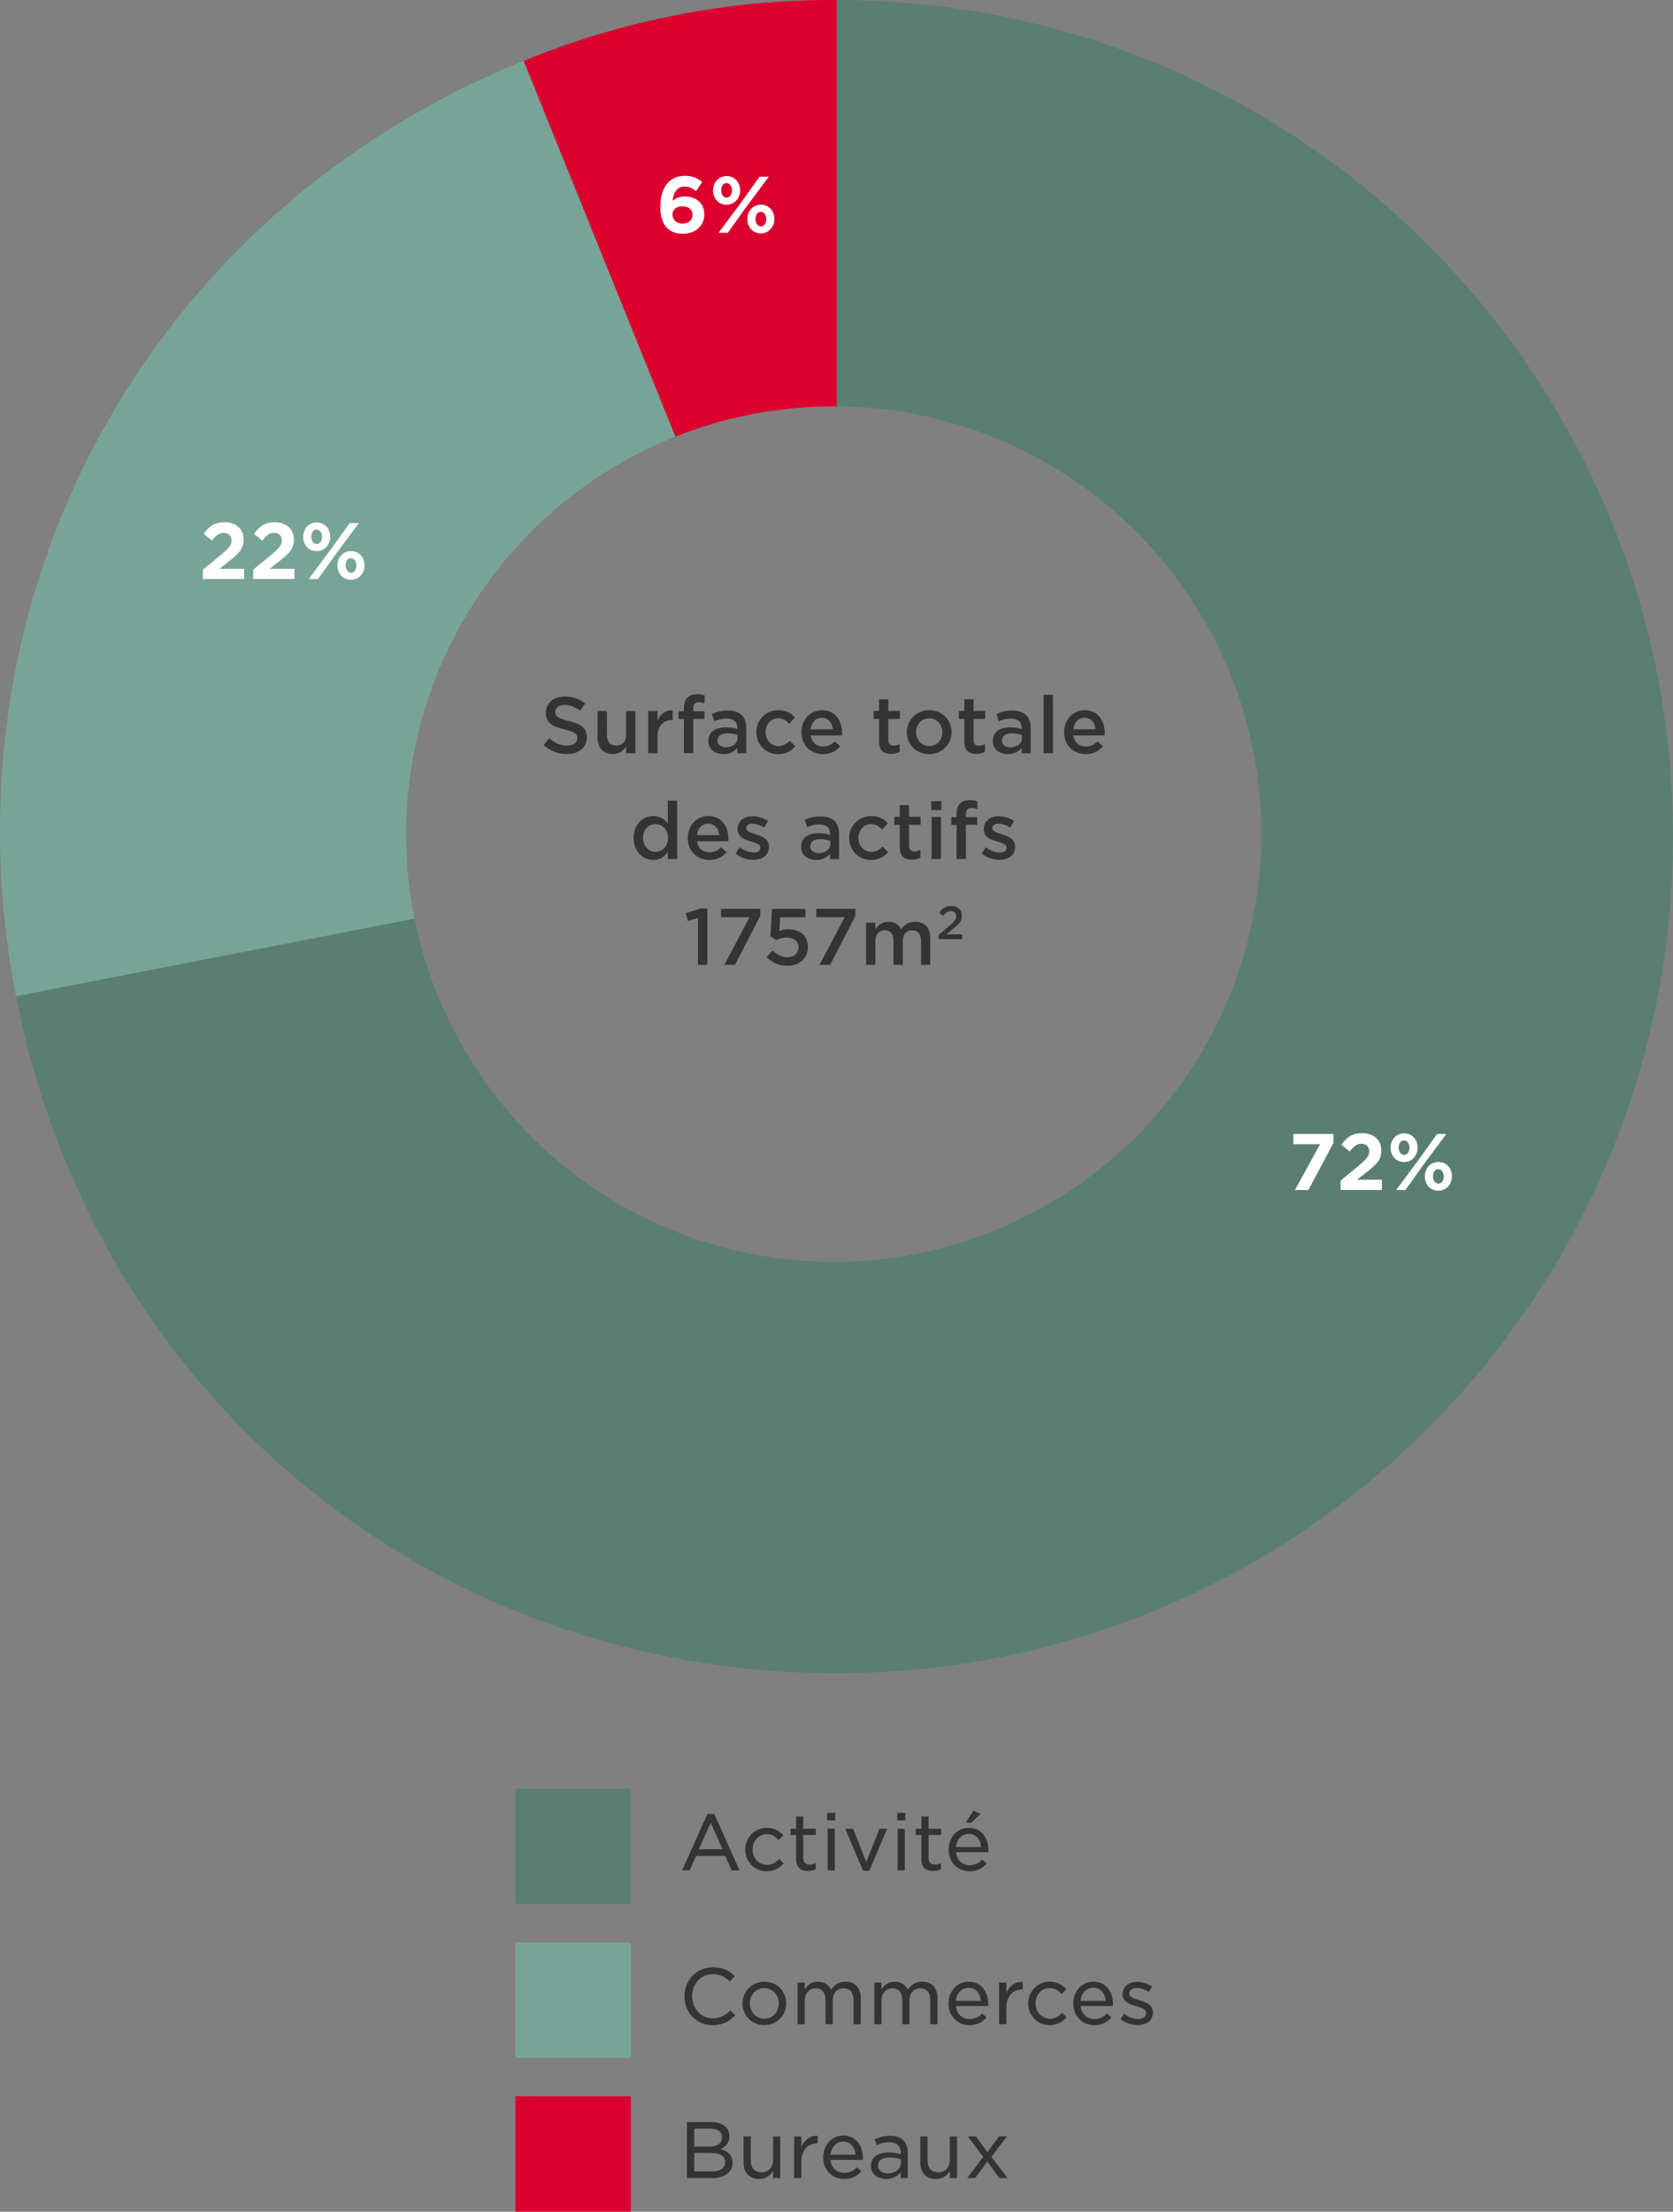 <?xml version="1.0" encoding="UTF-8"?><svg id="a" xmlns="http://www.w3.org/2000/svg" width="348" height="460" viewBox="0 0 348 460"><rect x="0" y="0" width="348" height="460" fill="#808080" stroke="none"/><g id="b"><path id="c" d="m140.47,90.81L108.92,12.68C129.58,4.17,151.73-.14,174.07,0v84.52h-.7c-11.27-.02-22.43,2.12-32.9,6.29h0Z" fill="#dc002e"/><path id="d" d="m3.34,207.2h0c-3.96-20.09-4.41-40.72-1.33-60.96,5.99-39.21,25.47-75.1,55.08-101.48,15.29-13.61,32.83-24.46,51.82-32.09l31.56,78.13c-39.9,15.95-62.72,58.13-54.25,100.28L3.34,207.2Z" fill="#77a496"/><path id="e" d="m174.08,348c-20.47.05-40.79-3.44-60.07-10.33-37.33-13.36-68.83-39.34-89.06-73.45-10.44-17.62-17.74-36.91-21.6-57.03l82.88-16.11c2.01,10,5.73,19.57,11.01,28.29,25.34,42.09,79.98,55.67,122.06,30.32,42.08-25.35,55.65-80.02,30.31-122.11-15.97-26.53-44.58-42.85-75.53-43.07V0c11.77,0,23.52,1.18,35.05,3.54,22.25,4.56,43.38,13.45,62.19,26.18,27.96,18.88,49.85,45.48,63.01,76.55,4.45,10.53,7.85,21.47,10.14,32.66,4.71,23.14,4.71,46.99,0,70.13-4.56,22.26-13.45,43.4-26.17,62.22-18.88,27.97-45.46,49.87-76.52,63.04-10.52,4.45-21.46,7.85-32.65,10.14-11.54,2.36-23.28,3.54-35.05,3.54Z" fill="#5b7e73"/></g><g isolation="isolate"><g isolation="isolate"><path d="m42.2,118.49l3.91-3.22c1.46-1.25,2.05-1.87,2.05-2.87s-.67-1.58-1.63-1.58-1.55.51-2.43,1.6l-1.73-1.38c1.14-1.57,2.24-2.42,4.32-2.42,2.39,0,3.99,1.41,3.99,3.57v.03c0,1.94-.99,2.88-3.06,4.51l-2,1.57h5.17v2.13h-8.58v-1.95Z" fill="#fff"/><path d="m52.66,118.49l3.91-3.22c1.46-1.25,2.05-1.87,2.05-2.87s-.67-1.58-1.63-1.58-1.55.51-2.43,1.6l-1.73-1.38c1.14-1.57,2.24-2.42,4.32-2.42,2.38,0,3.99,1.41,3.99,3.57v.03c0,1.94-.99,2.88-3.06,4.51l-2,1.57h5.17v2.13h-8.58v-1.95Z" fill="#fff"/><path d="m63.06,111.67v-.03c0-1.65,1.15-2.98,2.83-2.98s2.8,1.33,2.8,2.95v.03c0,1.63-1.14,2.98-2.83,2.98s-2.8-1.33-2.8-2.95Zm9.68-2.88h1.92l-4.66,6.26-3.86,5.39h-1.92l4.66-6.26,3.86-5.39Zm-7.99,2.82v.03c0,.82.45,1.5,1.14,1.5s1.1-.69,1.1-1.47v-.03c0-.82-.45-1.52-1.14-1.52s-1.1.67-1.1,1.49Zm5.44,6.02v-.03c0-1.63,1.12-2.98,2.83-2.98s2.8,1.33,2.8,2.95v.03c0,1.63-1.15,2.98-2.83,2.98s-2.8-1.33-2.8-2.95Zm3.94,0v-.03c0-.82-.48-1.5-1.14-1.5-.72,0-1.1.69-1.1,1.47v.03c0,.82.45,1.52,1.14,1.52s1.1-.71,1.1-1.49Z" fill="#fff"/></g></g><g isolation="isolate"><g isolation="isolate"><path d="m274.58,237.98h-5.55v-2.13h8.34v1.86l-5.22,9.8h-2.79l5.22-9.52Z" fill="#fff"/><path d="m278.85,245.55l3.91-3.22c1.46-1.25,2.05-1.87,2.05-2.87s-.67-1.58-1.63-1.58-1.55.51-2.43,1.6l-1.73-1.38c1.14-1.57,2.24-2.42,4.32-2.42,2.38,0,3.99,1.41,3.99,3.57v.03c0,1.94-.99,2.88-3.06,4.51l-2,1.57h5.17v2.13h-8.58v-1.95Z" fill="#fff"/><path d="m289.25,238.73v-.03c0-1.65,1.15-2.98,2.83-2.98s2.8,1.33,2.8,2.95v.03c0,1.63-1.14,2.98-2.83,2.98s-2.8-1.33-2.8-2.95Zm9.68-2.88h1.92l-4.66,6.26-3.86,5.39h-1.92l4.66-6.26,3.86-5.39Zm-7.99,2.82v.03c0,.82.45,1.5,1.14,1.5s1.1-.69,1.1-1.47v-.03c0-.82-.45-1.52-1.14-1.52s-1.1.67-1.1,1.49Zm5.44,6.02v-.03c0-1.63,1.12-2.98,2.83-2.98s2.8,1.33,2.8,2.95v.03c0,1.63-1.15,2.98-2.83,2.98s-2.8-1.33-2.8-2.95Zm3.94,0v-.03c0-.82-.48-1.5-1.14-1.5-.72,0-1.1.69-1.1,1.47v.03c0,.82.45,1.52,1.14,1.52s1.1-.71,1.1-1.49Z" fill="#fff"/></g></g><g isolation="isolate"><g isolation="isolate"><path d="m138.74,47.37c-.85-.85-1.38-2.11-1.38-4.42v-.03c0-3.6,1.65-6.35,5.09-6.35,1.55,0,2.59.46,3.62,1.28l-1.3,1.91c-.77-.62-1.39-.96-2.4-.96-1.84,0-2.37,1.83-2.45,2.93h.02c.62-.5,1.39-.86,2.48-.86,2.31,0,4.08,1.31,4.08,3.7v.05c0,2.38-1.91,4-4.42,4-1.49,0-2.53-.42-3.35-1.23Zm5.31-2.66v-.05c0-1.02-.77-1.76-2.1-1.76s-2.06.74-2.06,1.76v.03c0,1.02.8,1.81,2.1,1.81s2.06-.77,2.06-1.79Z" fill="#fff"/><path d="m148.32,39.63v-.03c0-1.65,1.15-2.98,2.83-2.98s2.8,1.33,2.8,2.95v.03c0,1.63-1.14,2.98-2.83,2.98s-2.8-1.33-2.8-2.95Zm9.68-2.88h1.92l-4.66,6.26-3.86,5.39h-1.92l4.66-6.26,3.86-5.39Zm-7.99,2.82v.03c0,.82.45,1.5,1.14,1.5s1.1-.69,1.1-1.47v-.03c0-.82-.45-1.52-1.14-1.52s-1.1.67-1.1,1.49Zm5.44,6.02v-.03c0-1.63,1.12-2.98,2.83-2.98s2.8,1.33,2.8,2.95v.03c0,1.63-1.15,2.98-2.83,2.98s-2.8-1.33-2.8-2.95Zm3.94,0v-.03c0-.82-.48-1.5-1.14-1.5-.72,0-1.1.69-1.1,1.47v.03c0,.82.45,1.52,1.14,1.52s1.1-.71,1.1-1.49Z" fill="#fff"/></g></g><g id="f" isolation="isolate"><g isolation="isolate"><path d="m113.08,154.96l1.18-1.41c1.14.98,2.24,1.52,3.71,1.52,1.3,0,2.13-.61,2.13-1.52v-.03c0-.83-.5-1.31-2.67-1.82-2.51-.59-3.89-1.34-3.89-3.47v-.03c0-1.97,1.65-3.34,3.95-3.34,1.73,0,3.03.5,4.23,1.46l-1.07,1.49c-1.04-.8-2.11-1.2-3.18-1.2-1.23,0-1.97.61-1.97,1.42v.03c0,.93.54,1.38,2.83,1.89,2.48.59,3.73,1.47,3.73,3.39v.03c0,2.16-1.71,3.46-4.13,3.46-1.81,0-3.44-.59-4.85-1.86Z" fill="#343434"/><path d="m124.3,153.46v-5.57h1.94v4.99c0,1.41.72,2.19,1.94,2.19s2.06-.82,2.06-2.22v-4.96h1.92v8.77h-1.92v-1.38c-.58.83-1.41,1.55-2.77,1.55-2,0-3.17-1.33-3.17-3.38Z" fill="#343434"/><path d="m134.84,147.88h1.92v2.02c.58-1.34,1.62-2.24,3.17-2.18v2.03h-.11c-1.79,0-3.06,1.18-3.06,3.54v3.36h-1.92v-8.77Z" fill="#343434"/><path d="m142.26,149.55h-1.1v-1.62h1.1v-.66c0-.98.24-1.71.74-2.18.46-.46,1.1-.69,1.95-.69.71,0,1.17.08,1.62.22v1.63c-.43-.13-.77-.21-1.2-.21-.79,0-1.18.46-1.18,1.38v.51h2.35v1.6h-2.34v7.11h-1.94v-7.11Z" fill="#343434"/><path d="m147.34,154.13v-.03c0-1.87,1.49-2.82,3.63-2.82,1.01,0,1.71.13,2.4.37v-.22c0-1.28-.77-1.97-2.23-1.97-1.01,0-1.71.21-2.53.54l-.51-1.5c.96-.43,1.91-.72,3.3-.72,1.3,0,2.27.35,2.9.98.64.62.93,1.54.93,2.69v5.22h-1.87v-1.12c-.59.72-1.52,1.3-2.88,1.3-1.67,0-3.14-.96-3.14-2.71Zm6.07-.62v-.64c-.53-.19-1.23-.35-2.06-.35-1.34,0-2.11.56-2.11,1.5v.03c0,.9.79,1.38,1.76,1.38,1.36,0,2.42-.78,2.42-1.92Z" fill="#343434"/><path d="m157.32,152.32v-.03c0-2.48,1.92-4.58,4.55-4.58,1.65,0,2.69.62,3.51,1.52l-1.22,1.3c-.62-.66-1.28-1.14-2.3-1.14-1.5,0-2.61,1.28-2.61,2.87v.03c0,1.6,1.12,2.88,2.71,2.88.96,0,1.67-.45,2.32-1.1l1.17,1.14c-.88.96-1.9,1.65-3.58,1.65-2.61,0-4.53-2.05-4.53-4.53Z" fill="#343434"/><path d="m166.7,152.3v-.03c0-2.51,1.78-4.56,4.27-4.56,2.77,0,4.18,2.18,4.18,4.71,0,.18,0,.35-.02.54h-6.5c.21,1.49,1.23,2.3,2.58,2.3,1.02,0,1.73-.37,2.42-1.06l1.15,1.01c-.85,1.01-1.98,1.63-3.6,1.63-2.53,0-4.48-1.84-4.48-4.55Zm6.55-.62c-.13-1.34-.95-2.39-2.29-2.39s-2.16.98-2.35,2.39h4.64Z" fill="#343434"/><path d="m182.86,154.25v-4.71h-1.14v-1.67h1.14v-2.43h1.92v2.43h2.4v1.67h-2.4v4.4c0,.82.42,1.14,1.12,1.14.45,0,.85-.11,1.25-.3v1.58c-.5.27-1.02.43-1.78.43-1.47,0-2.51-.64-2.51-2.55Z" fill="#343434"/><path d="m188.63,152.32v-.03c0-2.48,1.99-4.58,4.67-4.58s4.64,2.05,4.64,4.55v.03c0,2.5-1.98,4.56-4.67,4.56s-4.64-2.03-4.64-4.53Zm7.4,0v-.03c0-1.57-1.15-2.9-2.75-2.9s-2.72,1.33-2.72,2.87v.03c0,1.57,1.15,2.88,2.75,2.88s2.72-1.3,2.72-2.85Z" fill="#343434"/><path d="m200.59,154.25v-4.71h-1.14v-1.67h1.14v-2.43h1.92v2.43h2.4v1.67h-2.4v4.4c0,.82.42,1.14,1.12,1.14.45,0,.85-.11,1.25-.3v1.58c-.5.27-1.02.43-1.78.43-1.47,0-2.51-.64-2.51-2.55Z" fill="#343434"/><path d="m206.5,154.13v-.03c0-1.87,1.49-2.82,3.63-2.82,1.01,0,1.71.13,2.4.37v-.22c0-1.28-.77-1.97-2.23-1.97-1.01,0-1.71.21-2.53.54l-.51-1.5c.96-.43,1.91-.72,3.3-.72,1.3,0,2.27.35,2.9.98.64.62.93,1.54.93,2.69v5.22h-1.87v-1.12c-.59.72-1.52,1.3-2.88,1.3-1.67,0-3.14-.96-3.14-2.71Zm6.07-.62v-.64c-.53-.19-1.23-.35-2.06-.35-1.34,0-2.11.56-2.11,1.5v.03c0,.9.79,1.38,1.76,1.38,1.36,0,2.42-.78,2.42-1.92Z" fill="#343434"/><path d="m217.08,144.51h1.94v12.15h-1.94v-12.15Z" fill="#343434"/><path d="m221.34,152.3v-.03c0-2.51,1.78-4.56,4.27-4.56,2.77,0,4.18,2.18,4.18,4.71,0,.18,0,.35-.02.54h-6.5c.21,1.49,1.23,2.3,2.58,2.3,1.02,0,1.73-.37,2.42-1.06l1.15,1.01c-.85,1.01-1.98,1.63-3.6,1.63-2.53,0-4.48-1.84-4.48-4.55Zm6.55-.62c-.13-1.34-.94-2.39-2.29-2.39s-2.16.98-2.35,2.39h4.64Z" fill="#343434"/></g><g isolation="isolate"><path d="m131.81,174.3v-.03c0-2.9,1.98-4.55,4.08-4.55,1.47,0,2.4.74,3.03,1.57v-4.77h1.94v12.15h-1.94v-1.5c-.64.94-1.58,1.68-3.03,1.68-2.06,0-4.08-1.65-4.08-4.55Zm7.15,0v-.03c0-1.73-1.23-2.88-2.62-2.88s-2.58,1.1-2.58,2.88v.03c0,1.73,1.18,2.88,2.58,2.88s2.62-1.15,2.62-2.88Z" fill="#343434"/><path d="m143.06,174.31v-.03c0-2.51,1.78-4.56,4.27-4.56,2.77,0,4.18,2.18,4.18,4.71,0,.18,0,.35-.02.54h-6.5c.21,1.49,1.23,2.3,2.58,2.3,1.02,0,1.73-.37,2.42-1.06l1.15,1.01c-.85,1.01-1.98,1.63-3.6,1.63-2.53,0-4.48-1.84-4.48-4.55Zm6.55-.62c-.13-1.34-.94-2.39-2.29-2.39s-2.16.98-2.35,2.39h4.64Z" fill="#343434"/><path d="m152.98,177.53l.88-1.31c.96.7,1.95,1.09,2.9,1.09s1.41-.38,1.41-1.01v-.03c0-.72-.94-.91-1.99-1.26-1.3-.38-2.75-.9-2.75-2.56v-.03c0-1.65,1.36-2.66,3.09-2.66,1.1,0,2.3.37,3.22.99l-.77,1.38c-.85-.51-1.73-.83-2.48-.83-.82,0-1.28.38-1.28.91v.03c0,.64.93.94,2,1.28,1.28.38,2.74.98,2.74,2.54v.03c0,1.84-1.41,2.74-3.25,2.74-1.26,0-2.62-.42-3.71-1.3Z" fill="#343434"/><path d="m166.64,176.14v-.03c0-1.87,1.49-2.82,3.63-2.82,1.01,0,1.71.13,2.4.37v-.22c0-1.28-.77-1.97-2.23-1.97-1.01,0-1.71.21-2.53.54l-.51-1.5c.96-.43,1.91-.72,3.3-.72,1.3,0,2.27.35,2.9.98.64.62.93,1.54.93,2.69v5.22h-1.87v-1.12c-.59.72-1.52,1.3-2.88,1.3-1.67,0-3.14-.96-3.14-2.71Zm6.07-.62v-.64c-.53-.19-1.23-.35-2.06-.35-1.34,0-2.11.56-2.11,1.5v.03c0,.9.79,1.38,1.76,1.38,1.36,0,2.42-.78,2.42-1.92Z" fill="#343434"/><path d="m176.63,174.33v-.03c0-2.48,1.92-4.58,4.55-4.58,1.65,0,2.69.62,3.51,1.52l-1.22,1.3c-.62-.66-1.28-1.14-2.3-1.14-1.5,0-2.61,1.28-2.61,2.87v.03c0,1.6,1.12,2.88,2.71,2.88.96,0,1.67-.45,2.32-1.1l1.17,1.14c-.88.96-1.9,1.65-3.58,1.65-2.61,0-4.53-2.05-4.53-4.53Z" fill="#343434"/><path d="m187.17,176.26v-4.71h-1.14v-1.67h1.14v-2.43h1.92v2.43h2.4v1.67h-2.4v4.4c0,.82.42,1.14,1.12,1.14.45,0,.85-.11,1.25-.3v1.58c-.5.27-1.02.43-1.78.43-1.47,0-2.51-.64-2.51-2.55Z" fill="#343434"/><path d="m193.71,166.63h2.1v1.86h-2.1v-1.86Zm.08,3.27h1.94v8.77h-1.94v-8.77Z" fill="#343434"/><path d="m198.98,171.56h-1.1v-1.62h1.1v-.66c0-.98.24-1.71.74-2.18.46-.46,1.1-.69,1.95-.69.71,0,1.17.08,1.62.22v1.63c-.43-.13-.77-.21-1.2-.21-.79,0-1.18.46-1.18,1.38v.51h2.35v1.6h-2.34v7.11h-1.94v-7.11Z" fill="#343434"/><path d="m204.18,177.53l.88-1.31c.96.7,1.95,1.09,2.9,1.09s1.41-.38,1.41-1.01v-.03c0-.72-.94-.91-1.99-1.26-1.3-.38-2.75-.9-2.75-2.56v-.03c0-1.65,1.36-2.66,3.09-2.66,1.1,0,2.3.37,3.22.99l-.77,1.38c-.85-.51-1.73-.83-2.48-.83-.82,0-1.28.38-1.28.91v.03c0,.64.93.94,2,1.28,1.28.38,2.74.98,2.74,2.54v.03c0,1.84-1.41,2.74-3.25,2.74-1.26,0-2.62-.42-3.71-1.3Z" fill="#343434"/></g><g isolation="isolate"><path d="m145.17,190.94l-2.1.59-.43-1.6,3.11-.99h1.38v11.73h-1.95v-9.73Z" fill="#343434"/><path d="m155.91,190.75h-5.92v-1.73h8.15v1.47l-5.25,10.18h-2.21l5.23-9.92Z" fill="#343434"/><path d="m159.47,199.08l1.22-1.41c.96.9,1.94,1.42,3.03,1.42,1.46,0,2.37-.82,2.37-2.08v-.03c0-1.22-1.01-2-2.46-2-.85,0-1.55.24-2.18.54l-1.2-.78.34-5.71h6.95v1.74h-5.25l-.19,2.85c.56-.21,1.09-.35,1.9-.35,2.26,0,4.05,1.23,4.05,3.65v.03c0,2.37-1.75,3.92-4.31,3.92-1.78,0-3.17-.7-4.26-1.79Z" fill="#343434"/><path d="m175.7,190.75h-5.92v-1.73h8.15v1.47l-5.25,10.18h-2.21l5.24-9.92Z" fill="#343434"/><path d="m180.16,191.9h1.92v1.36c.54-.8,1.36-1.54,2.71-1.54s2.18.61,2.64,1.55c.7-.95,1.62-1.55,2.98-1.55,1.94,0,3.09,1.22,3.09,3.38v5.57h-1.92v-4.99c0-1.42-.69-2.19-1.84-2.19s-1.94.77-1.94,2.22v4.96h-1.94v-5.03c0-1.41-.67-2.16-1.83-2.16s-1.95.85-1.95,2.24v4.95h-1.92v-8.77Z" fill="#343434"/></g><g isolation="isolate"><path d="m195.27,194.43l2.35-2.01c.94-.81,1.29-1.25,1.29-1.87,0-.68-.49-1.08-1.13-1.08s-1.07.35-1.6,1.03l-.81-.64c.65-.91,1.28-1.42,2.49-1.42,1.31,0,2.22.81,2.22,2.02v.02c0,1.07-.55,1.63-1.76,2.63l-1.45,1.21h3.28v1.01h-4.89v-.91Z" fill="#343434"/></g></g><g id="g"><rect id="h" x="107.22" y="372" width="24" height="24" fill="#5b7e73"/><rect id="i" x="107.22" y="404" width="24" height="24" fill="#77a496"/><rect id="j" x="107.22" y="436" width="24" height="24" fill="#dc002e"/><g id="k" isolation="isolate"><g isolation="isolate"><path d="m147.14,377.27h1.44l5.25,11.73h-1.63l-1.33-3.01h-6.08l-1.33,3.01h-1.58l5.27-11.73Zm3.15,7.35l-2.46-5.55-2.47,5.55h4.93Z" fill="#343434"/><path d="m155.01,384.71v-.03c0-2.45,1.9-4.53,4.47-4.53,1.63,0,2.64.69,3.46,1.54l-.96,1.02c-.69-.69-1.38-1.23-2.51-1.23-1.66,0-2.93,1.42-2.93,3.17v.03c0,1.78,1.28,3.18,3.01,3.18,1.07,0,1.84-.51,2.53-1.22l.93.9c-.85.96-1.91,1.65-3.54,1.65-2.54,0-4.45-2.03-4.45-4.48Z" fill="#343434"/><path d="m165.6,386.68v-5.03h-1.17v-1.31h1.17v-2.54h1.49v2.54h2.62v1.31h-2.62v4.82c0,.96.53,1.33,1.34,1.33.45,0,.82-.1,1.25-.3v1.26c-.46.26-.96.38-1.62.38-1.41,0-2.46-.67-2.46-2.47Z" fill="#343434"/><path d="m172.06,377.04h1.68v1.57h-1.68v-1.57Zm.1,3.3h1.49v8.66h-1.49v-8.66Z" fill="#343434"/><path d="m175.82,380.34h1.63l2.74,6.93,2.75-6.93h1.6l-3.7,8.72h-1.33l-3.7-8.72Z" fill="#343434"/><path d="m186.62,377.04h1.68v1.57h-1.68v-1.57Zm.1,3.3h1.49v8.66h-1.49v-8.66Z" fill="#343434"/><path d="m191.66,386.68v-5.03h-1.17v-1.31h1.17v-2.54h1.49v2.54h2.62v1.31h-2.62v4.82c0,.96.53,1.33,1.34,1.33.45,0,.82-.1,1.25-.3v1.26c-.46.26-.96.38-1.62.38-1.41,0-2.46-.67-2.46-2.47Z" fill="#343434"/><path d="m197.33,384.69v-.03c0-2.5,1.76-4.51,4.18-4.51,2.62,0,4.08,2.1,4.08,4.61,0,.18-.02.29-.03.46h-6.71c.18,1.73,1.42,2.71,2.86,2.71,1.15,0,1.92-.45,2.62-1.17l.91.82c-.85.98-1.92,1.62-3.57,1.62-2.39,0-4.35-1.81-4.35-4.5Zm6.74-.54c-.13-1.49-.99-2.74-2.58-2.74-1.44,0-2.48,1.15-2.66,2.74h5.23Zm-1.57-7.56l1.47.67-1.94,1.82h-1.15l1.62-2.5Z" fill="#343434"/></g></g><g id="l" isolation="isolate"><g isolation="isolate"><path d="m142.37,415.21v-.03c0-3.28,2.47-6.02,5.92-6.02,2.13,0,3.39.75,4.55,1.82l-1.01,1.14c-.98-.91-2.03-1.55-3.55-1.55-2.47,0-4.31,2.02-4.31,4.58v.03c0,2.56,1.84,4.61,4.31,4.61,1.55,0,2.56-.61,3.63-1.63l1.01.99c-1.25,1.25-2.53,2.05-4.69,2.05-3.38,0-5.86-2.64-5.86-5.99Z" fill="#343434"/><path d="m154.45,416.71v-.03c0-2.45,1.94-4.53,4.56-4.53s4.53,2.03,4.53,4.5v.03c0,2.45-1.94,4.51-4.56,4.51s-4.53-2.03-4.53-4.48Zm7.55,0v-.03c0-1.75-1.3-3.2-3.03-3.2s-3.01,1.46-3.01,3.17v.03c0,1.73,1.31,3.18,3.04,3.18s2.99-1.42,2.99-3.15Z" fill="#343434"/><path d="m165.9,412.34h1.5v1.41c.56-.83,1.31-1.6,2.75-1.6,1.36,0,2.26.7,2.72,1.67.64-.94,1.55-1.67,3.01-1.67,1.99,0,3.17,1.28,3.17,3.44v5.41h-1.5v-5.01c0-1.6-.77-2.46-2.1-2.46-1.25,0-2.23.91-2.23,2.51v4.96h-1.5v-5.04c0-1.54-.79-2.43-2.08-2.43s-2.24,1.04-2.24,2.54v4.93h-1.5v-8.66Z" fill="#343434"/><path d="m181.86,412.34h1.5v1.41c.56-.83,1.31-1.6,2.75-1.6,1.36,0,2.26.7,2.72,1.67.64-.94,1.55-1.67,3.01-1.67,1.98,0,3.17,1.28,3.17,3.44v5.41h-1.5v-5.01c0-1.6-.77-2.46-2.1-2.46-1.25,0-2.22.91-2.22,2.51v4.96h-1.5v-5.04c0-1.54-.78-2.43-2.08-2.43s-2.24,1.04-2.24,2.54v4.93h-1.5v-8.66Z" fill="#343434"/><path d="m197.3,416.69v-.03c0-2.5,1.76-4.51,4.18-4.51,2.62,0,4.08,2.1,4.08,4.61,0,.18-.02.29-.03.46h-6.71c.18,1.73,1.42,2.71,2.87,2.71,1.15,0,1.92-.45,2.62-1.17l.91.82c-.85.98-1.92,1.62-3.57,1.62-2.38,0-4.35-1.81-4.35-4.5Zm6.74-.54c-.13-1.49-.99-2.74-2.58-2.74-1.44,0-2.48,1.15-2.66,2.74h5.23Z" fill="#343434"/><path d="m207.84,412.34h1.5v2.16c.59-1.39,1.81-2.38,3.39-2.3v1.58h-.1c-1.86,0-3.3,1.3-3.3,3.81v3.41h-1.5v-8.66Z" fill="#343434"/><path d="m213.87,416.71v-.03c0-2.45,1.9-4.53,4.47-4.53,1.63,0,2.64.69,3.46,1.54l-.96,1.02c-.69-.69-1.38-1.23-2.51-1.23-1.66,0-2.93,1.42-2.93,3.17v.03c0,1.78,1.28,3.18,3.01,3.18,1.07,0,1.84-.51,2.53-1.22l.93.9c-.85.96-1.91,1.65-3.54,1.65-2.54,0-4.45-2.03-4.45-4.48Z" fill="#343434"/><path d="m223.25,416.69v-.03c0-2.5,1.76-4.51,4.18-4.51,2.62,0,4.08,2.1,4.08,4.61,0,.18-.02.29-.03.46h-6.71c.18,1.73,1.42,2.71,2.87,2.71,1.15,0,1.92-.45,2.62-1.17l.91.82c-.85.98-1.92,1.62-3.57,1.62-2.38,0-4.35-1.81-4.35-4.5Zm6.74-.54c-.13-1.49-.99-2.74-2.58-2.74-1.44,0-2.48,1.15-2.66,2.74h5.23Z" fill="#343434"/><path d="m233.07,419.9l.74-1.06c.96.7,1.97,1.09,2.95,1.09s1.65-.48,1.65-1.23v-.03c0-.82-.98-1.1-2.08-1.44-1.33-.38-2.82-.86-2.82-2.46v-.03c0-1.55,1.26-2.54,2.99-2.54,1.07,0,2.24.38,3.14.98l-.66,1.1c-.82-.51-1.71-.83-2.53-.83-.96,0-1.54.48-1.54,1.14v.03c0,.77,1.04,1.07,2.14,1.41,1.33.38,2.77.94,2.77,2.48v.03c0,1.73-1.38,2.64-3.14,2.64-1.23,0-2.59-.45-3.62-1.26Z" fill="#343434"/></g></g><g id="m" isolation="isolate"><g isolation="isolate"><path d="m142.88,441.35h5.04c1.34,0,2.38.38,3.04,1.02.5.51.77,1.14.77,1.9v.03c0,1.49-.9,2.22-1.79,2.66,1.36.43,2.45,1.23,2.45,2.82v.03c0,2-1.7,3.19-4.26,3.19h-5.25v-11.65Zm7.3,3.15c0-1.09-.86-1.78-2.42-1.78h-3.36v3.73h3.25c1.52,0,2.53-.64,2.53-1.92v-.03Zm.66,5.15c0-1.17-.96-1.87-2.88-1.87h-3.55v3.84h3.75c1.67,0,2.69-.7,2.69-1.94v-.03Z" fill="#343434"/><path d="m154.67,449.77v-5.43h1.5v5.01c0,1.54.82,2.46,2.24,2.46s2.4-1.01,2.4-2.54v-4.93h1.49v8.66h-1.49v-1.46c-.58.9-1.47,1.65-2.9,1.65-2.05,0-3.25-1.39-3.25-3.43Z" fill="#343434"/><path d="m165.2,444.34h1.5v2.16c.59-1.39,1.81-2.38,3.39-2.3v1.58h-.1c-1.86,0-3.3,1.3-3.3,3.81v3.41h-1.5v-8.66Z" fill="#343434"/><path d="m171.23,448.69v-.03c0-2.5,1.76-4.51,4.18-4.51,2.62,0,4.08,2.1,4.08,4.61,0,.18-.02.29-.03.46h-6.71c.18,1.73,1.42,2.71,2.87,2.71,1.15,0,1.92-.45,2.62-1.17l.91.82c-.85.98-1.92,1.62-3.57,1.62-2.38,0-4.35-1.81-4.35-4.5Zm6.74-.54c-.13-1.49-.99-2.74-2.58-2.74-1.44,0-2.48,1.15-2.66,2.74h5.23Z" fill="#343434"/><path d="m181.15,450.5v-.03c0-1.86,1.5-2.8,3.67-2.8,1.09,0,1.81.13,2.56.37v-.29c0-1.46-.9-2.21-2.45-2.21-1.02,0-1.79.24-2.58.61l-.43-1.2c.96-.43,1.89-.74,3.19-.74s2.18.32,2.82.96c.59.59.9,1.46.9,2.58v5.25h-1.46v-1.23c-.59.75-1.57,1.42-3.03,1.42-1.62,0-3.19-.94-3.19-2.69Zm6.24-.67v-.75c-.59-.19-1.39-.37-2.37-.37-1.54,0-2.39.66-2.39,1.68v.03c0,1.01.93,1.6,2.03,1.6,1.54,0,2.72-.9,2.72-2.19Z" fill="#343434"/><path d="m191.44,449.77v-5.43h1.5v5.01c0,1.54.82,2.46,2.24,2.46s2.4-1.01,2.4-2.54v-4.93h1.49v8.66h-1.49v-1.46c-.58.9-1.47,1.65-2.9,1.65-2.05,0-3.25-1.39-3.25-3.43Z" fill="#343434"/><path d="m205.39,447.59l2.4-3.25h1.65l-3.22,4.23,3.35,4.43h-1.7l-2.51-3.43-2.51,3.43h-1.65l3.31-4.4-3.19-4.26h1.68l2.38,3.25Z" fill="#343434"/></g></g></g></svg>